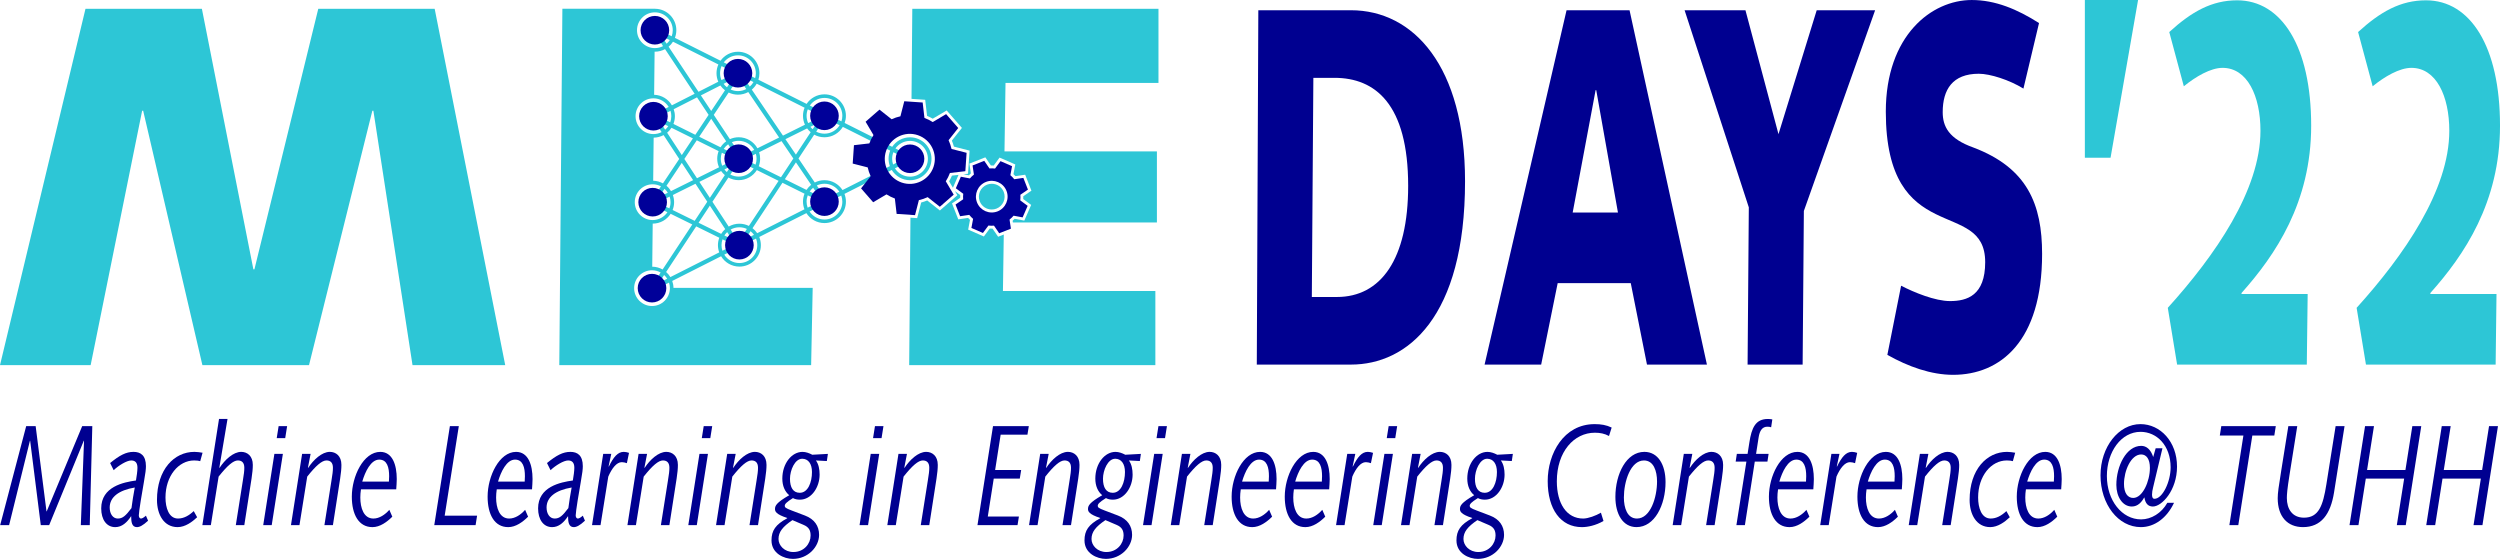 <?xml version="1.0" encoding="utf-8"?>
<!-- Generator: Adobe Illustrator 25.1.0, SVG Export Plug-In . SVG Version: 6.00 Build 0)  -->
<svg version="1.1" id="Layer_1" xmlns="http://www.w3.org/2000/svg" xmlns:xlink="http://www.w3.org/1999/xlink" x="0px" y="0px"
	 viewBox="0 0 1747.54 390.67" style="enable-background:new 0 0 1747.54 390.67;" xml:space="preserve">
<style type="text/css">
	.st0{fill:#000090;}
	.st1{fill:#2DC6D6;}
	.st2{fill:#000099;}
</style>
<g id="Subtitle">
	<path class="st0" d="M18.31,297.86h6.61l7.58,59.6h0.15l24.81-59.6h7.06l-1.78,69.2h-6.24c0.74-19.7,1.49-39.3,2.23-59h-0.15
		l-24.21,59h-5.87l-7.43-59h-0.15l-14.56,59H0.12L18.31,297.86z"/>
	<path class="st0" d="M76.98,323.67c6.61-5.4,11.14-7.8,16.34-7.8c4.9,0,8.69,2.4,8.69,10c0,2-0.3,4.9-1.41,11
		c-1.11,6.2-3.57,20.8-3.57,23.4c0,1.4,0.74,2.2,1.49,2.2c0.82,0,1.86-0.6,3.49-2l1.49,3.5c-3.64,3.4-5.94,4.5-7.8,4.5
		c-3.57,0-4.01-3.6-4.01-7.7c-2.97,4.5-6.46,7.7-11.14,7.7c-6.02,0-9.8-5.2-9.8-13.1c0-15.2,15.67-18.3,24.29-19.5
		c0.52-2.8,1.04-6.9,1.04-8.9c0-3.9-1.86-5.1-4.38-5.1c-3.05,0-8.84,3.5-12.25,6.8L76.98,323.67z M82.33,362.47
		c3.42,0,5.5-1.9,9.58-7.3c0.52-4.3,1.41-9.6,2.3-14.4c-11.14,1.9-17.53,6.7-17.53,14C76.68,359.17,78.91,362.47,82.33,362.47z"/>
	<path class="st0" d="M139.96,322.36c-1.26-0.3-2.08-0.5-4.23-0.5c-10.99,0-20.05,10.9-20.05,25.9c0,7.3,2.38,14.7,8.76,14.7
		c4.01,0,7.58-2,10.99-5.2l2.38,4.3c-3.49,3.3-8.39,6.9-13.67,6.9c-9.58,0-14.41-8.8-14.41-19c0-21.3,12.03-33.6,26.14-33.6
		c1.93,0,3.79,0.3,5.72,0.6L139.96,322.36z"/>
	<path class="st0" d="M153.1,292.86h5.94l-5.72,34l0.15,0.2c3.64-5.6,9.58-11.2,15.15-11.2c4.16,0,8.1,2.8,8.1,9.1
		c0,2.8-0.3,5.6-0.89,9.6l-5.05,32.5h-5.94l4.9-31c0.74-4.5,1.04-6.8,1.04-9.1c0-3.7-1.86-5.1-4.53-5.1c-3.12,0-7.35,3.6-13.44,11.3
		l-5.42,33.9h-5.94L153.1,292.86z"/>
	<path class="st0" d="M191.8,317.26h5.94l-7.8,49.8H184L191.8,317.26z M194.77,297.86h5.94l-1.34,8.4h-5.94L194.77,297.86z"/>
	<path class="st0" d="M211.18,317.26h5.94l-1.86,9.6l0.15,0.2c3.64-5.6,9.58-11.2,15.15-11.2c4.16,0,8.1,2.8,8.1,9.1
		c0,2.8-0.3,5.6-0.89,9.6l-5.05,32.5h-5.94l4.9-31c0.74-4.5,1.04-6.8,1.04-9.1c0-3.7-1.86-5.1-4.53-5.1c-3.12,0-7.35,3.6-13.44,11.3
		l-5.42,33.9h-5.94L211.18,317.26z"/>
	<path class="st0" d="M252.32,342.07c-0.3,2.1-0.45,3.8-0.45,5.7c0,7.3,2.38,14.7,9.14,14.7c4.16,0,8.17-2.7,11.14-6.1l2.08,4.8
		c-3.71,3.7-8.62,7.3-13.89,7.3c-9.58,0-14.41-8.8-14.41-21.3c0-14.3,8.17-31.3,19.9-31.3c8.47,0,11.51,9,11.51,19
		c0,2.4-0.22,4.8-0.37,7.2H252.32z M271.86,336.67c0.07-1.2,0.15-2.5,0.15-3.8c0-6-1.34-11.6-6.91-11.6c-5.87,0-9.88,8.5-11.88,15.4
		H271.86z"/>
	<path class="st0" d="M314.48,297.86h6.24l-9.88,62.6h22.65l-1.04,6.6h-28.89L314.48,297.86z"/>
	<path class="st0" d="M347.24,342.07c-0.3,2.1-0.45,3.8-0.45,5.7c0,7.3,2.38,14.7,9.14,14.7c4.16,0,8.17-2.7,11.14-6.1l2.08,4.8
		c-3.71,3.7-8.62,7.3-13.89,7.3c-9.58,0-14.41-8.8-14.41-21.3c0-14.3,8.17-31.3,19.9-31.3c8.47,0,11.51,9,11.51,19
		c0,2.4-0.22,4.8-0.37,7.2H347.24z M366.77,336.67c0.07-1.2,0.15-2.5,0.15-3.8c0-6-1.34-11.6-6.91-11.6c-5.87,0-9.88,8.5-11.88,15.4
		H366.77z"/>
	<path class="st0" d="M382.36,323.67c6.61-5.4,11.14-7.8,16.34-7.8c4.9,0,8.69,2.4,8.69,10c0,2-0.3,4.9-1.41,11
		c-1.11,6.2-3.56,20.8-3.56,23.4c0,1.4,0.74,2.2,1.49,2.2c0.82,0,1.86-0.6,3.49-2l1.49,3.5c-3.64,3.4-5.94,4.5-7.8,4.5
		c-3.57,0-4.01-3.6-4.01-7.7c-2.97,4.5-6.46,7.7-11.14,7.7c-6.02,0-9.8-5.2-9.8-13.1c0-15.2,15.67-18.3,24.29-19.5
		c0.52-2.8,1.04-6.9,1.04-8.9c0-3.9-1.86-5.1-4.38-5.1c-3.05,0-8.84,3.5-12.25,6.8L382.36,323.67z M387.71,362.47
		c3.42,0,5.5-1.9,9.58-7.3c0.52-4.3,1.41-9.6,2.3-14.4c-11.14,1.9-17.53,6.7-17.53,14C382.07,359.17,384.29,362.47,387.71,362.47z"
		/>
	<path class="st0" d="M421.65,317.26h5.64l-1.86,8.7l0.15,0.2c3.27-6.7,6.24-10.3,10.47-10.3c1.19,0,2.45,0.3,3.64,0.7l-1.49,7.2
		c-1.19-0.4-2.38-0.7-3.57-0.7c-3.64,0-6.98,4.4-9.43,10.1l-5.42,33.9h-5.94L421.65,317.26z"/>
	<path class="st0" d="M446.38,317.26h5.94l-1.86,9.6l0.15,0.2c3.64-5.6,9.58-11.2,15.15-11.2c4.16,0,8.1,2.8,8.1,9.1
		c0,2.8-0.3,5.6-0.89,9.6l-5.05,32.5h-5.94l4.9-31c0.74-4.5,1.04-6.8,1.04-9.1c0-3.7-1.86-5.1-4.53-5.1c-3.12,0-7.35,3.6-13.44,11.3
		l-5.42,33.9h-5.94L446.38,317.26z"/>
	<path class="st0" d="M488.94,317.26h5.94l-7.8,49.8h-5.94L488.94,317.26z M491.91,297.86h5.94l-1.34,8.4h-5.94L491.91,297.86z"/>
	<path class="st0" d="M508.32,317.26h5.94l-1.86,9.6l0.15,0.2c3.64-5.6,9.58-11.2,15.15-11.2c4.16,0,8.1,2.8,8.1,9.1
		c0,2.8-0.3,5.6-0.89,9.6l-5.05,32.5h-5.94l4.9-31c0.74-4.5,1.04-6.8,1.04-9.1c0-3.7-1.86-5.1-4.53-5.1c-3.12,0-7.35,3.6-13.44,11.3
		l-5.42,33.9h-5.94L508.32,317.26z"/>
	<path class="st0" d="M562.68,360.37c6.61,2.5,9.88,7.3,9.88,13.5c0,8.4-7.8,16.8-18.34,16.8c-6.16,0-14.93-3.8-14.93-12.9
		c0-6.9,2.82-11.1,10.99-15.5v-0.2c-7.95-2.6-8.54-4.6-8.54-6.3c0-2.2,0.89-4.4,9.95-9.6c-3.04-2.5-4.83-6.5-4.83-11.6
		c0-10.6,6.54-18.7,14.11-18.7c2.38,0,4.75,0.9,6.83,2l10.92-0.6l-0.74,5l-7.65-0.4c1.93,2.6,2.6,6.2,2.6,9.9
		c0,8.9-5.79,17.5-13.74,17.5c-1.86,0-3.42-0.3-4.9-1.1c-4.68,2.9-5.72,4.2-5.72,5.4c0,1,0.37,1.6,4.9,3.3L562.68,360.37z
		 M553.92,363.57c-6.83,4.6-9.73,8.3-9.73,13.2c0,4.5,4.09,9.1,10.4,9.1c7.5,0,12.03-5.9,12.03-11.5c0-3.5-1.11-5.9-4.98-7.5
		L553.92,363.57z M559.04,344.47c5.79,0,8.54-7.4,8.54-14.5c0-5.8-2.6-9.3-6.83-9.3c-5.12,0-8.54,8-8.54,14
		C552.21,340.77,554.44,344.47,559.04,344.47z"/>
	<path class="st0" d="M608.65,317.26h5.94l-7.8,49.8h-5.94L608.65,317.26z M611.62,297.86h5.94l-1.34,8.4h-5.94L611.62,297.86z"/>
	<path class="st0" d="M628.04,317.26h5.94l-1.86,9.6l0.15,0.2c3.64-5.6,9.58-11.2,15.15-11.2c4.16,0,8.1,2.8,8.1,9.1
		c0,2.8-0.3,5.6-0.89,9.6l-5.05,32.5h-5.94l4.9-31c0.74-4.5,1.04-6.8,1.04-9.1c0-3.7-1.86-5.1-4.53-5.1c-3.12,0-7.35,3.6-13.44,11.3
		l-5.42,33.9h-5.94L628.04,317.26z"/>
	<path class="st0" d="M694.13,297.86h25.03l-0.97,6h-18.72l-3.86,24.7h18.2l-0.97,6h-18.2l-4.16,26.5h21.76l-0.97,6h-28
		L694.13,297.86z"/>
	<path class="st0" d="M727.11,317.26h5.94l-1.86,9.6l0.15,0.2c3.64-5.6,9.58-11.2,15.15-11.2c4.16,0,8.1,2.8,8.1,9.1
		c0,2.8-0.3,5.6-0.89,9.6l-5.05,32.5h-5.94l4.9-31c0.74-4.5,1.04-6.8,1.04-9.1c0-3.7-1.86-5.1-4.53-5.1c-3.12,0-7.35,3.6-13.44,11.3
		l-5.42,33.9h-5.94L727.11,317.26z"/>
	<path class="st0" d="M781.47,360.37c6.61,2.5,9.88,7.3,9.88,13.5c0,8.4-7.8,16.8-18.34,16.8c-6.16,0-14.93-3.8-14.93-12.9
		c0-6.9,2.82-11.1,10.99-15.5v-0.2c-7.95-2.6-8.54-4.6-8.54-6.3c0-2.2,0.89-4.4,9.95-9.6c-3.04-2.5-4.83-6.5-4.83-11.6
		c0-10.6,6.54-18.7,14.11-18.7c2.38,0,4.75,0.9,6.83,2l10.92-0.6l-0.74,5l-7.65-0.4c1.93,2.6,2.6,6.2,2.6,9.9
		c0,8.9-5.79,17.5-13.74,17.5c-1.86,0-3.42-0.3-4.9-1.1c-4.68,2.9-5.72,4.2-5.72,5.4c0,1,0.37,1.6,4.9,3.3L781.47,360.37z
		 M772.71,363.57c-6.83,4.6-9.73,8.3-9.73,13.2c0,4.5,4.09,9.1,10.4,9.1c7.5,0,12.03-5.9,12.03-11.5c0-3.5-1.11-5.9-4.98-7.5
		L772.71,363.57z M777.83,344.47c5.79,0,8.54-7.4,8.54-14.5c0-5.8-2.6-9.3-6.83-9.3c-5.12,0-8.54,8-8.54,14
		C771,340.77,773.23,344.47,777.83,344.47z"/>
	<path class="st0" d="M806.8,317.26h5.94l-7.8,49.8H799L806.8,317.26z M809.77,297.86h5.94l-1.34,8.4h-5.94L809.77,297.86z"/>
	<path class="st0" d="M826.18,317.26h5.94l-1.86,9.6l0.15,0.2c3.64-5.6,9.58-11.2,15.15-11.2c4.16,0,8.1,2.8,8.1,9.1
		c0,2.8-0.3,5.6-0.89,9.6l-5.05,32.5h-5.94l4.9-31c0.74-4.5,1.04-6.8,1.04-9.1c0-3.7-1.86-5.1-4.53-5.1c-3.12,0-7.35,3.6-13.44,11.3
		l-5.42,33.9h-5.94L826.18,317.26z"/>
	<path class="st0" d="M867.32,342.07c-0.3,2.1-0.45,3.8-0.45,5.7c0,7.3,2.38,14.7,9.14,14.7c4.16,0,8.17-2.7,11.14-6.1l2.08,4.8
		c-3.71,3.7-8.62,7.3-13.89,7.3c-9.58,0-14.41-8.8-14.41-21.3c0-14.3,8.17-31.3,19.9-31.3c8.47,0,11.51,9,11.51,19
		c0,2.4-0.22,4.8-0.37,7.2H867.32z M886.86,336.67c0.07-1.2,0.15-2.5,0.15-3.8c0-6-1.34-11.6-6.91-11.6c-5.87,0-9.88,8.5-11.88,15.4
		H886.86z"/>
	<path class="st0" d="M904.46,342.07c-0.3,2.1-0.45,3.8-0.45,5.7c0,7.3,2.38,14.7,9.14,14.7c4.16,0,8.17-2.7,11.14-6.1l2.08,4.8
		c-3.71,3.7-8.62,7.3-13.89,7.3c-9.58,0-14.41-8.8-14.41-21.3c0-14.3,8.17-31.3,19.9-31.3c8.47,0,11.51,9,11.51,19
		c0,2.4-0.22,4.8-0.37,7.2H904.46z M923.99,336.67c0.07-1.2,0.15-2.5,0.15-3.8c0-6-1.34-11.6-6.91-11.6c-5.87,0-9.88,8.5-11.88,15.4
		H923.99z"/>
	<path class="st0" d="M941.74,317.26h5.64l-1.86,8.7l0.15,0.2c3.27-6.7,6.24-10.3,10.47-10.3c1.19,0,2.45,0.3,3.64,0.7l-1.49,7.2
		c-1.19-0.4-2.38-0.7-3.57-0.7c-3.64,0-6.98,4.4-9.43,10.1l-5.42,33.9h-5.94L941.74,317.26z"/>
	<path class="st0" d="M967.73,317.26h5.94l-7.8,49.8h-5.94L967.73,317.26z M970.7,297.86h5.94l-1.34,8.4h-5.94L970.7,297.86z"/>
	<path class="st0" d="M987.11,317.26h5.94l-1.86,9.6l0.15,0.2c3.64-5.6,9.58-11.2,15.15-11.2c4.16,0,8.1,2.8,8.1,9.1
		c0,2.8-0.3,5.6-0.89,9.6l-5.05,32.5h-5.94l4.9-31c0.74-4.5,1.04-6.8,1.04-9.1c0-3.7-1.86-5.1-4.53-5.1c-3.12,0-7.35,3.6-13.44,11.3
		l-5.42,33.9h-5.94L987.11,317.26z"/>
	<path class="st0" d="M1041.48,360.37c6.61,2.5,9.88,7.3,9.88,13.5c0,8.4-7.8,16.8-18.34,16.8c-6.16,0-14.93-3.8-14.93-12.9
		c0-6.9,2.82-11.1,10.99-15.5v-0.2c-7.95-2.6-8.54-4.6-8.54-6.3c0-2.2,0.89-4.4,9.95-9.6c-3.04-2.5-4.83-6.5-4.83-11.6
		c0-10.6,6.54-18.7,14.11-18.7c2.38,0,4.75,0.9,6.83,2l10.92-0.6l-0.74,5l-7.65-0.4c1.93,2.6,2.6,6.2,2.6,9.9
		c0,8.9-5.79,17.5-13.74,17.5c-1.86,0-3.42-0.3-4.9-1.1c-4.68,2.9-5.72,4.2-5.72,5.4c0,1,0.37,1.6,4.9,3.3L1041.48,360.37z
		 M1032.71,363.57c-6.83,4.6-9.73,8.3-9.73,13.2c0,4.5,4.09,9.1,10.4,9.1c7.5,0,12.03-5.9,12.03-11.5c0-3.5-1.11-5.9-4.98-7.5
		L1032.71,363.57z M1037.84,344.47c5.79,0,8.54-7.4,8.54-14.5c0-5.8-2.6-9.3-6.83-9.3c-5.12,0-8.54,8-8.54,14
		C1031.01,340.77,1033.23,344.47,1037.84,344.47z"/>
	<path class="st0" d="M1120.87,364.17c-5.5,3.2-11.22,4.3-15.08,4.3c-14.85,0-23.92-12.5-23.92-32.2c0-19.2,11.14-39.8,32.83-39.8
		c4.53,0,8.1,0.6,11.88,2.4l-1.86,5.9c-3.12-1.7-6.31-2.3-9.88-2.3c-14.56,0-26.59,13.2-26.59,34c0,15.4,6.76,26,18.42,26
		c3.42,0,8.91-2,12.4-4.1L1120.87,364.17z"/>
	<path class="st0" d="M1149.46,315.86c9.51,0,14.78,9,14.78,21.1c0,16.1-7.65,31.5-20.28,31.5c-9.51,0-14.78-9-14.78-21.1
		C1129.19,331.27,1136.84,315.86,1149.46,315.86z M1144.26,362.47c9.43,0,14.04-14.8,14.04-25.9c0-7.3-2.38-14.7-9.14-14.7
		c-9.43,0-14.04,14.8-14.04,25.9C1135.13,355.07,1137.5,362.47,1144.26,362.47z"/>
	<path class="st0" d="M1177.01,317.26h5.94l-1.86,9.6l0.15,0.2c3.64-5.6,9.58-11.2,15.15-11.2c4.16,0,8.1,2.8,8.1,9.1
		c0,2.8-0.3,5.6-0.89,9.6l-5.05,32.5h-5.94l4.9-31c0.74-4.5,1.04-6.8,1.04-9.1c0-3.7-1.86-5.1-4.53-5.1c-3.12,0-7.35,3.6-13.44,11.3
		l-5.42,33.9h-5.94L1177.01,317.26z"/>
	<path class="st0" d="M1220.76,322.67h-7.5l0.82-5.4h7.5l1.26-8c1.56-10.1,4.23-16.4,12.92-16.4c1.11,0,2.08,0.1,3.12,0.3l-0.82,5.5
		c-0.82-0.3-1.71-0.4-2.67-0.4c-3.56,0-5.35,2.8-6.09,7.5l-1.78,11.5h8.76l-0.82,5.4h-8.84l-6.91,44.4h-5.94L1220.76,322.67z"/>
	<path class="st0" d="M1242.89,342.07c-0.3,2.1-0.45,3.8-0.45,5.7c0,7.3,2.38,14.7,9.14,14.7c4.16,0,8.17-2.7,11.14-6.1l2.08,4.8
		c-3.71,3.7-8.62,7.3-13.89,7.3c-9.58,0-14.41-8.8-14.41-21.3c0-14.3,8.17-31.3,19.9-31.3c8.47,0,11.51,9,11.51,19
		c0,2.4-0.22,4.8-0.37,7.2H1242.89z M1262.42,336.67c0.07-1.2,0.15-2.5,0.15-3.8c0-6-1.34-11.6-6.91-11.6
		c-5.87,0-9.88,8.5-11.88,15.4H1262.42z"/>
	<path class="st0" d="M1280.17,317.26h5.64l-1.86,8.7l0.15,0.2c3.27-6.7,6.24-10.3,10.47-10.3c1.19,0,2.45,0.3,3.64,0.7l-1.49,7.2
		c-1.19-0.4-2.38-0.7-3.57-0.7c-3.64,0-6.98,4.4-9.43,10.1l-5.42,33.9h-5.94L1280.17,317.26z"/>
	<path class="st0" d="M1304.75,342.07c-0.3,2.1-0.45,3.8-0.45,5.7c0,7.3,2.38,14.7,9.14,14.7c4.16,0,8.17-2.7,11.14-6.1l2.08,4.8
		c-3.71,3.7-8.62,7.3-13.89,7.3c-9.58,0-14.41-8.8-14.41-21.3c0-14.3,8.17-31.3,19.9-31.3c8.47,0,11.51,9,11.51,19
		c0,2.4-0.22,4.8-0.37,7.2H1304.75z M1324.28,336.67c0.07-1.2,0.15-2.5,0.15-3.8c0-6-1.34-11.6-6.91-11.6
		c-5.87,0-9.88,8.5-11.88,15.4H1324.28z"/>
	<path class="st0" d="M1342.03,317.26h5.94l-1.86,9.6l0.15,0.2c3.64-5.6,9.58-11.2,15.15-11.2c4.16,0,8.1,2.8,8.1,9.1
		c0,2.8-0.3,5.6-0.89,9.6l-5.05,32.5h-5.94l4.9-31c0.74-4.5,1.04-6.8,1.04-9.1c0-3.7-1.86-5.1-4.53-5.1c-3.12,0-7.35,3.6-13.44,11.3
		l-5.42,33.9h-5.94L1342.03,317.26z"/>
	<path class="st0" d="M1407.02,322.36c-1.26-0.3-2.08-0.5-4.23-0.5c-10.99,0-20.05,10.9-20.05,25.9c0,7.3,2.38,14.7,8.76,14.7
		c4.01,0,7.58-2,10.99-5.2l2.38,4.3c-3.49,3.3-8.39,6.9-13.67,6.9c-9.58,0-14.41-8.8-14.41-19c0-21.3,12.03-33.6,26.14-33.6
		c1.93,0,3.79,0.3,5.72,0.6L1407.02,322.36z"/>
	<path class="st0" d="M1416.15,342.07c-0.3,2.1-0.45,3.8-0.45,5.7c0,7.3,2.38,14.7,9.14,14.7c4.16,0,8.17-2.7,11.14-6.1l2.08,4.8
		c-3.71,3.7-8.62,7.3-13.89,7.3c-9.58,0-14.41-8.8-14.41-21.3c0-14.3,8.17-31.3,19.9-31.3c8.47,0,11.51,9,11.51,19
		c0,2.4-0.22,4.8-0.37,7.2H1416.15z M1435.68,336.67c0.07-1.2,0.15-2.5,0.15-3.8c0-6-1.34-11.6-6.91-11.6
		c-5.87,0-9.88,8.5-11.88,15.4H1435.68z"/>
	<path class="st0" d="M1511.58,313.36l-6.54,27.4c-0.45,1.7-0.74,3.5-0.74,5c0,1.7,0.45,2.9,1.71,2.9c5.57,0,11.29-11.8,11.29-22
		c0-15.4-9.8-24.8-21.02-24.8c-13.52,0-23.54,13.9-23.54,30.9c0,17.1,10.55,30.3,23.91,30.3c7.13,0,14.33-4.4,18.35-11.6h4.68
		c-4.98,10.6-13.59,17-23.17,17c-15.89,0-28.22-16-28.22-36.2c0-19.9,12.7-35.8,27.93-35.8c13.89,0,25.55,12.3,25.55,29.7
		c0,16.6-10.62,27.9-16.86,27.9c-3.34,0-5.27-2.1-5.94-6.3h-0.15c-1.71,3.1-4.38,6.3-8.62,6.3c-6.54,0-10.84-6.9-10.84-15.1
		c0-13.2,6.98-27.3,17.38-27.3c3.49,0,6.61,2.3,8.39,7.8l1.71-6.1H1511.58z M1491.16,348.07c6.54,0,11.66-11.6,11.66-21
		c0-6.2-2.45-9.4-6.09-9.4c-7.13,0-12.03,11.4-12.03,20.6C1484.7,344.57,1487.22,348.07,1491.16,348.07z"/>
	<path class="st0" d="M1568.17,304.46h-16.49l1.04-6.6h38.1l-1.04,6.6h-15.37l-9.8,62.6h-6.24L1568.17,304.46z"/>
	<path class="st0" d="M1632.64,297.86h6.24l-7.35,46.4c-2.45,15.3-9.06,24.2-21.69,24.2c-10.84,0-17.68-7.3-17.68-20.2
		c0-3.7,0.67-8.1,2.45-19.2l4.98-31.2h6.24l-5.42,34.1c-1.63,10.2-1.86,13.8-1.86,16.2c0,7.4,3.64,13.7,11.96,13.7
		c10.32,0,13.29-8.3,15.67-23.3L1632.64,297.86z"/>
	<path class="st0" d="M1653.21,297.86h6.24l-4.83,30.7h26.81l4.83-30.7h6.24l-10.84,69.2h-6.24l5.12-32.5h-26.81l-5.13,32.5h-6.24
		L1653.21,297.86z"/>
	<path class="st0" d="M1706.83,297.86h6.24l-4.83,30.7h26.81l4.83-30.7h6.24l-10.84,69.2h-6.24l5.12-32.5h-26.81l-5.12,32.5h-6.24
		L1706.83,297.86z"/>
</g>
<g id="MLE">
	<path class="st1" d="M693.25,128.46c-1.12,0-2.23,0.21-3.29,0.62c-4.62,1.81-6.9,7.05-5.09,11.66c1.36,3.47,4.65,5.71,8.38,5.71
		c1.12,0,2.23-0.21,3.29-0.62c4.62-1.81,6.9-7.05,5.09-11.66C700.26,130.71,696.97,128.46,693.25,128.46z"/>
	<path id="L_x2B_Comp" class="st1" d="M636.12,95.99c-5.19,0-9.76,2.64-12.45,6.64l-33.24-16.67c0.56-1.57,0.88-3.26,0.88-5.02
		c0-8.28-6.72-15-15-15c-5.21,0-9.79,2.65-12.48,6.68l-33.69-16.89c0.46-1.44,0.71-2.97,0.71-4.56c0-8.28-6.72-15-15-15
		c-5.03,0-9.47,2.48-12.19,6.28l-31.89-15.99c0.63-1.66,1-3.46,1-5.34c0-8.24-6.64-14.91-14.86-14.99l0-0.01h-64.8l-2.16,249.12H567
		l1.08-54h-97.31c-0.02-1.7-0.33-3.33-0.87-4.85l34.15-17.26c2.63,4.33,7.38,7.23,12.81,7.23c8.28,0,15-6.72,15-15
		c0-2.03-0.41-3.95-1.13-5.72l32.95-16.66c2.66,4.18,7.32,6.95,12.64,6.95c8.28,0,15-6.72,15-15c0-1.91-0.37-3.73-1.02-5.41
		l33.06-16.71c2.64,4.3,7.37,7.17,12.78,7.17c8.28,0,15-6.72,15-15C651.12,102.71,644.41,95.99,636.12,95.99z M576.31,68.45
		c6.9,0,12.5,5.6,12.5,12.5c0,1.36-0.22,2.67-0.63,3.89l-22.09-11.08C568.35,70.55,572.08,68.45,576.31,68.45z M563.81,140.95
		c0-1.56,0.3-3.04,0.82-4.42l8.6,4.27l-8.67,4.38C564.08,143.86,563.81,142.43,563.81,140.95z M577.16,138.81l-6.2-9.15
		c1.62-0.77,3.43-1.22,5.35-1.22c4.33,0,8.14,2.2,10.39,5.54L577.16,138.81z M572.29,136.98l-6.29-3.12
		c0.67-0.98,1.48-1.86,2.4-2.61L572.29,136.98z M563.75,132.75l-15.13-7.5l7.75-11.76l10.64,15.7
		C565.74,130.19,564.64,131.39,563.75,132.75z M545.91,123.9l-15.53-7.7c0.62-1.64,0.97-3.41,0.97-5.26c0-1.58-0.25-3.11-0.7-4.54
		l15.66-7.76l8.25,12.17L545.91,123.9z M527.04,164.15l-6.1,3.09l3.71-5.63C525.56,162.34,526.36,163.19,527.04,164.15z
		 M504.35,171.37c0-1.43,0.25-2.8,0.7-4.08l8,3.93l-8.06,4.07C504.58,174.06,504.35,172.74,504.35,171.37z M468.8,149.46l15.13,7.44
		l-20.76,31.48c-2.14-1.22-4.61-1.94-7.25-1.96l0.33-30.1C461.52,156.31,466.14,153.58,468.8,149.46z M470.17,146.79
		c0.67-1.7,1.04-3.54,1.04-5.47c0-1.76-0.32-3.45-0.88-5.02l15.82-7.85l8.24,12.57l-8.8,13.35L470.17,146.79z M457.25,66.25
		l0.33-30.13c0.06,0,0.12,0.01,0.19,0.01c2.57,0,4.99-0.65,7.11-1.79l20.68,31.2l-15.89,8.08
		C467.14,69.34,462.55,66.42,457.25,66.25z M487.23,68.05l8.1,12.23l-9.29,13.94l-15.3-7.59c0.65-1.68,1.02-3.5,1.02-5.41
		c0-1.71-0.3-3.35-0.83-4.88L487.23,68.05z M503.35,51.18c0-1.78,0.38-3.46,1.04-4.99l9.68,4.86L504.32,56
		C503.69,54.52,503.35,52.89,503.35,51.18z M524.11,60.54l-4.59-6.78l7.18,3.6C526.01,58.57,525.14,59.64,524.11,60.54z
		 M528.85,110.94c0,1.46-0.26,2.85-0.72,4.15l-7.5-3.72l7.74-3.84C528.67,108.62,528.85,109.76,528.85,110.94z M503.85,110.94
		c0-1.47,0.27-2.87,0.73-4.18l9.3,4.61l-9.03,4.48C504.21,114.34,503.85,112.68,503.85,110.94z M505.91,104.07
		c0.82-1.25,1.87-2.33,3.07-3.21l4.67,7.05L505.91,104.07z M503.67,102.96l-14.91-7.39l8.38-12.57l10.46,15.78
		C506.03,99.9,504.7,101.32,503.67,102.96z M502.33,105.64c-0.62,1.65-0.98,3.43-0.98,5.3c0,2.14,0.46,4.17,1.26,6.01l-15.4,7.64
		l-8.83-13.47l8.69-13.04L502.33,105.64z M504.09,119.57c0.74,1.05,1.61,2,2.59,2.83l-10.48,15.9l-7.33-11.18L504.09,119.57z
		 M506.37,118.44l4.35-2.16l-2.64,4.01C507.44,119.73,506.87,119.11,506.37,118.44z M516.06,113.64l1.2-0.59l9.55,4.74
		c-2.23,3.41-6.08,5.66-10.46,5.66c-2.1,0-4.07-0.52-5.81-1.44L516.06,113.64z M518.14,109.25l-6.54-9.87
		c1.47-0.6,3.07-0.94,4.75-0.94c4.65,0,8.7,2.55,10.86,6.32L518.14,109.25z M516.35,95.94c-2.19,0-4.27,0.48-6.15,1.33l-11.26-16.98
		l10.4-15.61c1.97,0.95,4.17,1.5,6.51,1.5c2.61,0,5.07-0.67,7.21-1.84l21.55,31.8l-15.15,7.51
		C526.89,99.05,521.98,95.94,516.35,95.94z M515.85,63.68c-1.82,0-3.55-0.4-5.11-1.1l5.52-8.27l5.38,7.94
		C519.91,63.16,517.94,63.68,515.85,63.68z M511.82,55.55l-3.65,5.48c-0.89-0.7-1.68-1.51-2.36-2.42L511.82,55.55z M506.78,63.11
		l-9.64,14.46l-7.22-10.89l13.63-6.93C504.45,61.04,505.54,62.16,506.78,63.11z M469.26,81.23c0,1.51-0.28,2.95-0.77,4.29l-7.9-3.92
		l8.1-4.12C469.06,78.66,469.26,79.92,469.26,81.23z M467.14,88.2c-0.61,0.91-1.35,1.73-2.18,2.45l-3.43-5.23L467.14,88.2z
		 M469.38,89.31l14.98,7.43l-7.77,11.66l-10.25-15.63C467.53,91.78,468.55,90.61,469.38,89.31z M474.79,111.11l-11.38,17.07
		c-2.04-1.11-4.35-1.78-6.82-1.84l0.33-30.12c2.51-0.03,4.87-0.67,6.94-1.79L474.79,111.11z M476.57,113.83l7.93,12.1l-15.45,7.66
		c-0.85-1.41-1.91-2.67-3.17-3.73L476.57,113.83z M466.81,134.71l-6.2,3.07l3.88-5.82C465.39,132.76,466.17,133.68,466.81,134.71z
		 M468.09,137.42c0.4,1.23,0.63,2.54,0.63,3.9c0,1.54-0.29,3-0.8,4.36l-8.28-4.07L468.09,137.42z M496.19,143.76l10.74,16.38
		c-1.1,0.97-2.05,2.09-2.82,3.34l-15.8-7.77L496.19,143.76z M508.32,162.25l3.19,4.87l-5.15-2.53
		C506.91,163.73,507.57,162.95,508.32,162.25z M516.25,168.89l-5.52-8.41c1.81-1.02,3.89-1.6,6.11-1.6c1.87,0,3.65,0.42,5.24,1.16
		L516.25,168.89z M516.85,156.37c-2.73,0-5.28,0.74-7.48,2.01l-11.37-17.35l11.16-16.93c2.14,1.17,4.59,1.84,7.19,1.84
		c5.36,0,10.05-2.82,12.7-7.05l15.2,7.53l-20.77,31.5C521.48,156.94,519.23,156.37,516.85,156.37z M549.02,97.29l15.18-7.53
		c0.72,0.98,1.54,1.88,2.47,2.66l-10.33,15.66L549.02,97.29z M566.47,88.64l4.01-1.99l-2.42,3.67
		C567.48,89.81,566.94,89.25,566.47,88.64z M563.81,80.95c0-1.6,0.31-3.13,0.86-4.54l9.44,4.73l-0.35,0.54l-8.84,4.38
		C564.21,84.5,563.81,82.77,563.81,80.95z M575.81,84l2.02-1l9.08,4.55c-2.21,3.53-6.12,5.89-10.6,5.89c-2.09,0-4.05-0.52-5.78-1.42
		L575.81,84z M562.42,75.28c-0.71,1.75-1.12,3.66-1.12,5.67c0,2.22,0.5,4.33,1.36,6.23l-15.35,7.61l-21.79-32.15
		c1.37-1.16,2.53-2.56,3.41-4.14L562.42,75.28z M515.85,38.68c6.9,0,12.5,5.6,12.5,12.5c0,1.19-0.18,2.33-0.49,3.42l-21.94-11
		C508.21,40.61,511.8,38.68,515.85,38.68z M502.16,45.06c-0.84,1.87-1.31,3.93-1.31,6.11c0,2.12,0.44,4.13,1.24,5.96l-13.83,7.03
		l-20.89-31.51c1.2-1,2.23-2.18,3.06-3.5L502.16,45.06z M465.97,30.55l-3.61-5.44l5.83,2.92C467.57,28.97,466.82,29.81,465.97,30.55
		z M457.77,8.63c6.9,0,12.5,5.6,12.5,12.5c0,1.48-0.27,2.9-0.74,4.21l-11.11-5.57l-1.3,2.59L457,22.45l6.49,9.79
		c-1.71,0.88-3.66,1.39-5.72,1.39c-6.9,0-12.5-5.6-12.5-12.5S450.87,8.63,457.77,8.63z M456.76,68.73c4.53,0,8.49,2.42,10.68,6.03
		l-10.87,5.53l0.68,1.34l-1.25,0.82l6.49,9.89c-1.71,0.88-3.66,1.39-5.72,1.39c-6.9,0-12.5-5.6-12.5-12.5
		C444.26,74.32,449.86,68.73,456.76,68.73z M456.22,128.82c2.1,0,4.07,0.52,5.8,1.43L455,140.79l1.25,0.83l-0.66,1.35l10.96,5.39
		c-2.25,3.3-6.04,5.47-10.33,5.47c-6.9,0-12.5-5.6-12.5-12.5S449.31,128.82,456.22,128.82z M468.27,201.42c0,6.9-5.6,12.5-12.5,12.5
		c-6.9,0-12.5-5.6-12.5-12.5s5.6-12.5,12.5-12.5c2.19,0,4.24,0.57,6.03,1.55L455,200.79l1.25,0.83l0.68,1.34l10.72-5.42
		C468.05,198.76,468.27,200.06,468.27,201.42z M466.37,194.82l-5.77,2.92l3.63-5.5C465.06,193,465.78,193.86,466.37,194.82z
		 M468.6,193.69c-0.81-1.34-1.81-2.54-2.98-3.56l21.03-31.89l16.14,7.94c-0.6,1.62-0.94,3.36-0.94,5.19c0,1.78,0.33,3.48,0.89,5.06
		L468.6,193.69z M529.35,171.37c0,6.9-5.6,12.5-12.5,12.5c-4.46,0-8.37-2.34-10.58-5.86l10.14-5.13l0.17,0.08l0.11-0.22l0.71-0.36
		l0.1,0.06l0.11-0.17l10.86-5.49C529.03,168.21,529.35,169.75,529.35,171.37z M529.3,163c-0.9-1.33-2.01-2.5-3.28-3.49l20.93-31.75
		l15.42,7.64c-0.68,1.71-1.07,3.58-1.07,5.53c0,1.89,0.37,3.7,1.01,5.37L529.3,163z M588.81,140.95c0,6.9-5.6,12.5-12.5,12.5
		c-4.34,0-8.17-2.22-10.41-5.58l22.14-11.19C588.53,138.01,588.81,139.44,588.81,140.95z M588.93,132.86
		c-2.67-4.15-7.32-6.91-12.62-6.91c-2.44,0-4.73,0.59-6.77,1.63l-11.38-16.79l10.98-16.65c2.13,1.16,4.57,1.82,7.17,1.82
		c5.45,0,10.21-2.92,12.84-7.27l33.11,16.6c-0.73,1.76-1.13,3.69-1.13,5.71c0,1.8,0.33,3.52,0.92,5.13L588.93,132.86z
		 M623.62,110.99c0-1.62,0.32-3.16,0.88-4.59l8.41,4.22l-8.63,4.36C623.86,113.73,623.62,112.39,623.62,110.99z M636.12,123.49
		c-4.44,0-8.32-2.32-10.54-5.8l11.34-5.73l-0.68-1.34l0.67-1.34l-10.99-5.51c2.27-3.19,5.98-5.28,10.19-5.28
		c6.9,0,12.5,5.6,12.5,12.5S643.03,123.49,636.12,123.49z"/>
	<path id="M" class="st1" d="M59.76,6.13h81.36l36,182.16h0.72L222.48,6.13h81.36l49.32,249.12h-64.8L261,77.41h-0.72L216,255.25
		h-74.52l-41.4-177.84h-0.72l-36,177.84H0L59.76,6.13z"/>
	<path id="Gear_Big" class="st0" d="M664.01,120.92l10.78-1.25l0.87-12.85l-10.52-2.69c-0.46-2.09-1.15-4.15-2.07-6.13l6.75-8.52
		l-8.47-9.7l-9.35,5.54c-1.84-1.18-3.79-2.14-5.8-2.88l-1.25-10.79l-12.85-0.87l-2.69,10.51c-2.1,0.46-4.16,1.15-6.15,2.07
		l-8.5-6.74l-9.7,8.47l5.52,9.32c-1.19,1.85-2.16,3.8-2.9,5.83l-10.76,1.25l-0.87,12.85l10.48,2.68c0.46,2.11,1.16,4.18,2.08,6.18
		l-6.72,8.48l8.47,9.7l9.31-5.51c1.85,1.19,3.81,2.16,5.84,2.9l1.25,10.75l12.85,0.87l2.69-10.49c2.11-0.46,4.17-1.16,6.16-2.09
		l8.49,6.73l9.7-8.47l-5.53-9.34C662.3,124.88,663.27,122.93,664.01,120.92z M630.32,127.62c-9.15-3.12-14.03-13.07-10.91-22.21
		s13.07-14.03,22.21-10.91c9.15,3.12,14.03,13.07,10.91,22.21S639.47,130.74,630.32,127.62z"/>
	<g>
		<path class="st1" d="M663.46,126.75l2.65,4.48l3.93-9l-4.61,0.53C664.87,124.13,664.21,125.46,663.46,126.75z"/>
		<path class="st1" d="M701.66,163.94l-3.96,1.55l-3.91-5.71c-0.18,0-0.35,0.01-0.53,0.01c-0.47,0-0.93-0.02-1.4-0.04l-4.12,5.56
			l-10.98-4.79l1.28-6.82c-0.46-0.44-0.91-0.9-1.33-1.38l-6.86,1.02l-4.38-11.15l5.72-3.92c-0.02-0.64,0-1.28,0.04-1.91l-3.72-2.75
			l1.69,2.86l-12.21,10.66l-8.85-7.01c-1.38,0.58-2.79,1.06-4.23,1.43l-2.8,10.93l-4.69-0.32l-0.89,103.08h172.08v-51.84H701.07
			L701.66,163.94z"/>
		<path class="st1" d="M809.79,57.97V6.13H637.71l-0.55,62.98l9.57,0.65l1.3,11.24c1.36,0.56,2.69,1.22,3.97,1.97l9.74-5.77
			l10.66,12.21l-7.03,8.88c0.57,1.37,1.05,2.77,1.42,4.2l10.97,2.81l-1.1,16.16l-3.2,0.37l3.79,0.71c0.44-0.47,0.91-0.92,1.39-1.34
			l-1.02-6.84l11.15-4.38l3.9,5.7c0.19-0.01,0.39-0.01,0.58-0.01c0.46,0,0.91,0.01,1.37,0.04l4.11-5.55l10.98,4.79l-1.27,6.77
			c0.48,0.45,0.93,0.92,1.37,1.42l6.81-1.01l4.37,11.15l-5.68,3.89c0.02,0.66,0,1.31-0.04,1.97l5.54,4.1l-4.79,10.97l-6.78-1.27
			c-0.45,0.47-0.92,0.92-1.41,1.35l0.18,1.24h100.69v-49.68H702.15l0.72-47.88H809.79z"/>
	</g>
	<path id="Gear_Small" class="st2" d="M698.46,163.05l8.18-3.21l-0.95-6.36c1.03-0.82,1.98-1.72,2.82-2.71l6.32,1.18l3.51-8.06
		l-5.16-3.82c0.15-1.29,0.18-2.6,0.08-3.92l5.29-3.62l-3.21-8.18l-6.35,0.94c-0.82-1.04-1.73-1.98-2.72-2.82l1.18-6.31l-8.06-3.51
		l-3.83,5.17c-1.29-0.15-2.59-0.18-3.91-0.07l-3.63-5.31l-8.18,3.21l0.95,6.38c-1.03,0.81-1.96,1.72-2.8,2.7l-6.34-1.19l-3.51,8.06
		l5.19,3.85c-0.15,1.27-0.18,2.57-0.07,3.87l-5.33,3.65l3.21,8.18l6.39-0.95c0.81,1.02,1.71,1.95,2.69,2.79l-1.19,6.35l8.06,3.51
		l3.84-5.19c1.28,0.15,2.58,0.18,3.89,0.08L698.46,163.05z M682.95,141.51c-2.23-5.69,0.57-12.11,6.26-14.35
		c5.69-2.23,12.11,0.57,14.35,6.26c2.23,5.69-0.57,12.11-6.26,14.35C691.6,150,685.18,147.2,682.95,141.51z"/>
	<g id="Blue_Balls">
		<circle class="st2" cx="457.77" cy="21.13" r="10"/>
		<circle class="st2" cx="456.76" cy="81.23" r="10"/>
		<circle class="st2" cx="456.22" cy="141.32" r="10"/>
		<circle class="st2" cx="455.77" cy="201.42" r="10"/>
		<circle class="st2" cx="516.35" cy="110.94" r="10"/>
		<circle class="st2" cx="515.85" cy="51.18" r="10"/>
		<circle class="st2" cx="516.85" cy="171.37" r="10"/>
		<circle class="st2" cx="576.31" cy="80.95" r="10"/>
		<circle class="st2" cx="576.31" cy="140.95" r="10"/>
		<circle class="st2" cx="636.12" cy="110.99" r="10"/>
	</g>
</g>
<g id="Days21">
	<path class="st0" d="M879.59,7.16h64.77c43.61,0,79.73,39.01,79.73,119.55c0,95.21-40.4,128.14-79.73,128.14h-65.84L879.59,7.16z
		 M916.99,207.6h17.53c30.57,0,49.81-26.13,49.81-77.67c0-57.27-23.09-75.52-51.52-75.52h-14.75L916.99,207.6z"/>
	<path class="st0" d="M1095.05,7.16h44.03l54.08,247.68h-41.9l-11.33-56.91h-51.09l-11.54,56.91h-39.55L1095.05,7.16z
		 M1099.33,148.54h31.64l-15.18-85.54h-0.43L1099.33,148.54z"/>
	<path class="st0" d="M1260.93,147.46l-0.86,107.38h-38.48l0.86-109.88l-44.89-137.8h42.54l23.09,86.62l26.72-86.62h40.83
		L1260.93,147.46z"/>
	<path class="st0" d="M1328.9,199.72c8.98,4.65,23.73,10.74,34.2,10.74c11.97,0,24.58-3.94,24.58-27.2
		c0-22.91-17.31-25.05-34.63-33.64c-17.31-8.59-34.84-23.62-34.84-71.58c0-53.33,32.06-78.03,60.07-78.03
		c16.46,0,31.85,6.44,47.03,16.11l-10.9,45.81c-9.83-6.08-23.3-10.38-31.21-10.38c-18.38,0-25.22,11.1-25.22,26.84
		c0,10.02,4.28,18.61,21.38,24.7c37.84,14.32,48.1,39.73,48.1,74.45c0,61.2-29.29,84.47-62.21,84.47
		c-15.39,0-31.42-5.73-45.96-13.96L1328.9,199.72z"/>
	<path class="st1" d="M1457.36,0h37.19l-19.24,110.24h-17.96V0z"/>
</g>
<g>
	<path class="st1" d="M1612.49,254.87h-90.65l-6.52-39.7c33-36.48,64.78-82.26,64.78-123.75c0-24.32-9.17-43.99-26.48-43.99
		c-8.35,0-18.74,6.08-27.09,12.88l-10.18-37.91c15.68-14.31,29.74-22.18,47.46-22.18c30.96,0,51.74,32.19,51.74,87.63
		c0,53.65-25.06,90.49-48.69,116.96v0.71h46.24L1612.49,254.87z"/>
	<path class="st1" d="M1744.49,254.87h-90.65l-6.52-39.7c33-36.48,64.78-82.26,64.78-123.75c0-24.32-9.17-43.99-26.48-43.99
		c-8.35,0-18.74,6.08-27.09,12.88l-10.18-37.91c15.68-14.31,29.74-22.18,47.46-22.18c30.96,0,51.74,32.19,51.74,87.63
		c0,53.65-25.06,90.49-48.69,116.96v0.71h46.24L1744.49,254.87z"/>
</g>
<g>
</g>
<g>
</g>
<g>
</g>
<g>
</g>
<g>
</g>
<g>
</g>
<g>
</g>
<g>
</g>
<g>
</g>
<g>
</g>
<g>
</g>
<g>
</g>
<g>
</g>
<g>
</g>
<g>
</g>
</svg>

